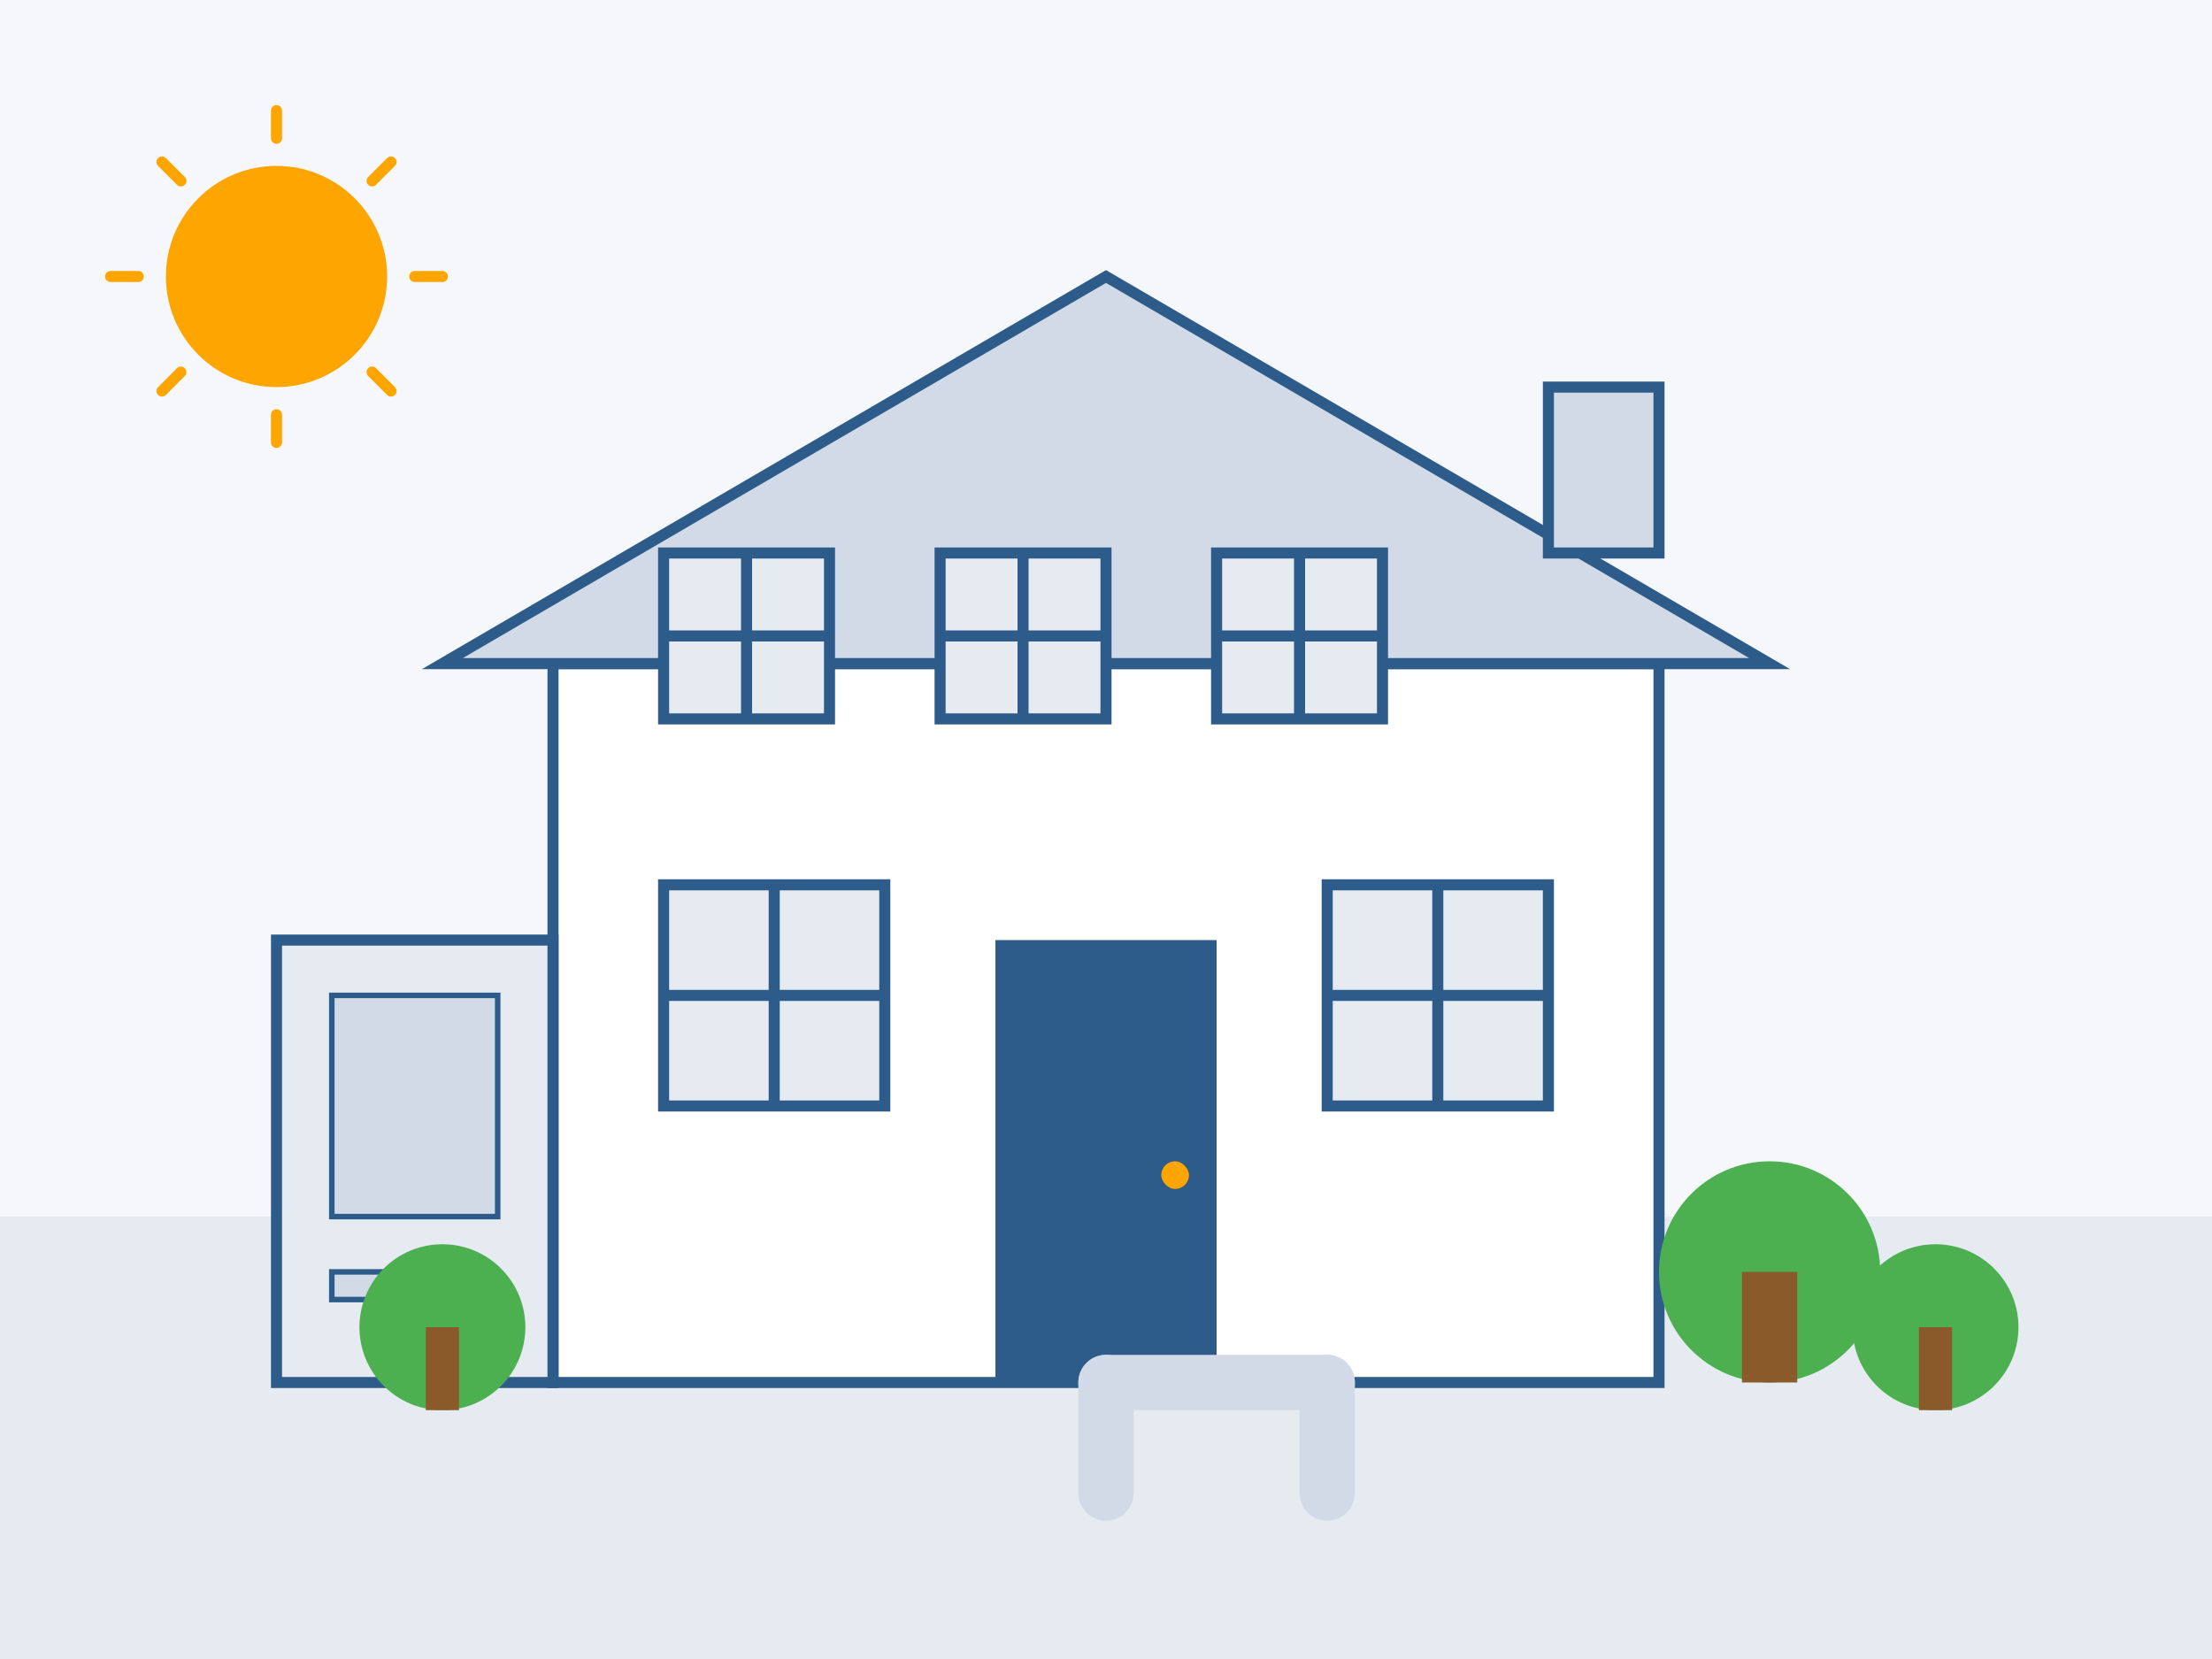 <svg width="400" height="300" viewBox="0 0 400 300" fill="none" xmlns="http://www.w3.org/2000/svg">
  <!-- Background -->
  <rect width="400" height="300" fill="#F5F7FA"/>
  
  <!-- Ground -->
  <rect y="220" width="400" height="80" fill="#E6EBF2"/>
  
  <!-- House Body -->
  <rect x="100" y="120" width="200" height="130" fill="#FFFFFF" stroke="#2E5C8A" stroke-width="2"/>
  
  <!-- Roof -->
  <path d="M80 120L200 50L320 120H80Z" fill="#D1DAE6" stroke="#2E5C8A" stroke-width="2"/>
  
  <!-- Chimney -->
  <rect x="280" y="70" width="20" height="30" fill="#D1DAE6" stroke="#2E5C8A" stroke-width="2"/>
  
  <!-- Windows - First Floor -->
  <rect x="120" y="160" width="40" height="40" fill="#E6EBF2" stroke="#2E5C8A" stroke-width="2"/>
  <path d="M140 160V200" stroke="#2E5C8A" stroke-width="2"/>
  <path d="M120 180H160" stroke="#2E5C8A" stroke-width="2"/>
  
  <rect x="240" y="160" width="40" height="40" fill="#E6EBF2" stroke="#2E5C8A" stroke-width="2"/>
  <path d="M260 160V200" stroke="#2E5C8A" stroke-width="2"/>
  <path d="M240 180H280" stroke="#2E5C8A" stroke-width="2"/>
  
  <!-- Door -->
  <rect x="180" y="170" width="40" height="80" fill="#2E5C8A"/>
  <rect x="210" y="210" width="5" height="5" rx="2.5" fill="#FFA500"/>
  
  <!-- Garage -->
  <rect x="50" y="170" width="50" height="80" fill="#E6EBF2" stroke="#2E5C8A" stroke-width="2"/>
  <rect x="60" y="180" width="30" height="40" fill="#D1DAE6" stroke="#2E5C8A" stroke-width="1"/>
  <rect x="60" y="230" width="30" height="5" fill="#D1DAE6" stroke="#2E5C8A" stroke-width="1"/>
  
  <!-- Windows - Second Floor -->
  <rect x="120" y="100" width="30" height="30" fill="#E6EBF2" stroke="#2E5C8A" stroke-width="2"/>
  <path d="M135 100V130" stroke="#2E5C8A" stroke-width="2"/>
  <path d="M120 115H150" stroke="#2E5C8A" stroke-width="2"/>
  
  <rect x="170" y="100" width="30" height="30" fill="#E6EBF2" stroke="#2E5C8A" stroke-width="2"/>
  <path d="M185 100V130" stroke="#2E5C8A" stroke-width="2"/>
  <path d="M170 115H200" stroke="#2E5C8A" stroke-width="2"/>
  
  <rect x="220" y="100" width="30" height="30" fill="#E6EBF2" stroke="#2E5C8A" stroke-width="2"/>
  <path d="M235 100V130" stroke="#2E5C8A" stroke-width="2"/>
  <path d="M220 115H250" stroke="#2E5C8A" stroke-width="2"/>
  
  <!-- Garden -->
  <circle cx="320" cy="230" r="20" fill="#4CAF50"/>
  <rect x="315" y="230" width="10" height="20" fill="#8B5A2B"/>
  
  <circle cx="350" cy="240" r="15" fill="#4CAF50"/>
  <rect x="347" y="240" width="6" height="15" fill="#8B5A2B"/>
  
  <circle cx="80" cy="240" r="15" fill="#4CAF50"/>
  <rect x="77" y="240" width="6" height="15" fill="#8B5A2B"/>
  
  <!-- Path to House -->
  <path d="M200 250V270" stroke="#D1DAE6" stroke-width="10" stroke-linecap="round"/>
  <path d="M200 250H240" stroke="#D1DAE6" stroke-width="10" stroke-linecap="round"/>
  <path d="M240 250V270" stroke="#D1DAE6" stroke-width="10" stroke-linecap="round"/>
  
  <!-- Sun -->
  <circle cx="50" cy="50" r="20" fill="#FFA500"/>
  <path d="M50 20V25" stroke="#FFA500" stroke-width="2" stroke-linecap="round"/>
  <path d="M50 75V80" stroke="#FFA500" stroke-width="2" stroke-linecap="round"/>
  <path d="M20 50H25" stroke="#FFA500" stroke-width="2" stroke-linecap="round"/>
  <path d="M75 50H80" stroke="#FFA500" stroke-width="2" stroke-linecap="round"/>
  <path d="M29.289 29.289L32.711 32.711" stroke="#FFA500" stroke-width="2" stroke-linecap="round"/>
  <path d="M67.289 67.289L70.711 70.711" stroke="#FFA500" stroke-width="2" stroke-linecap="round"/>
  <path d="M29.289 70.711L32.711 67.289" stroke="#FFA500" stroke-width="2" stroke-linecap="round"/>
  <path d="M67.289 32.711L70.711 29.289" stroke="#FFA500" stroke-width="2" stroke-linecap="round"/>
</svg>
